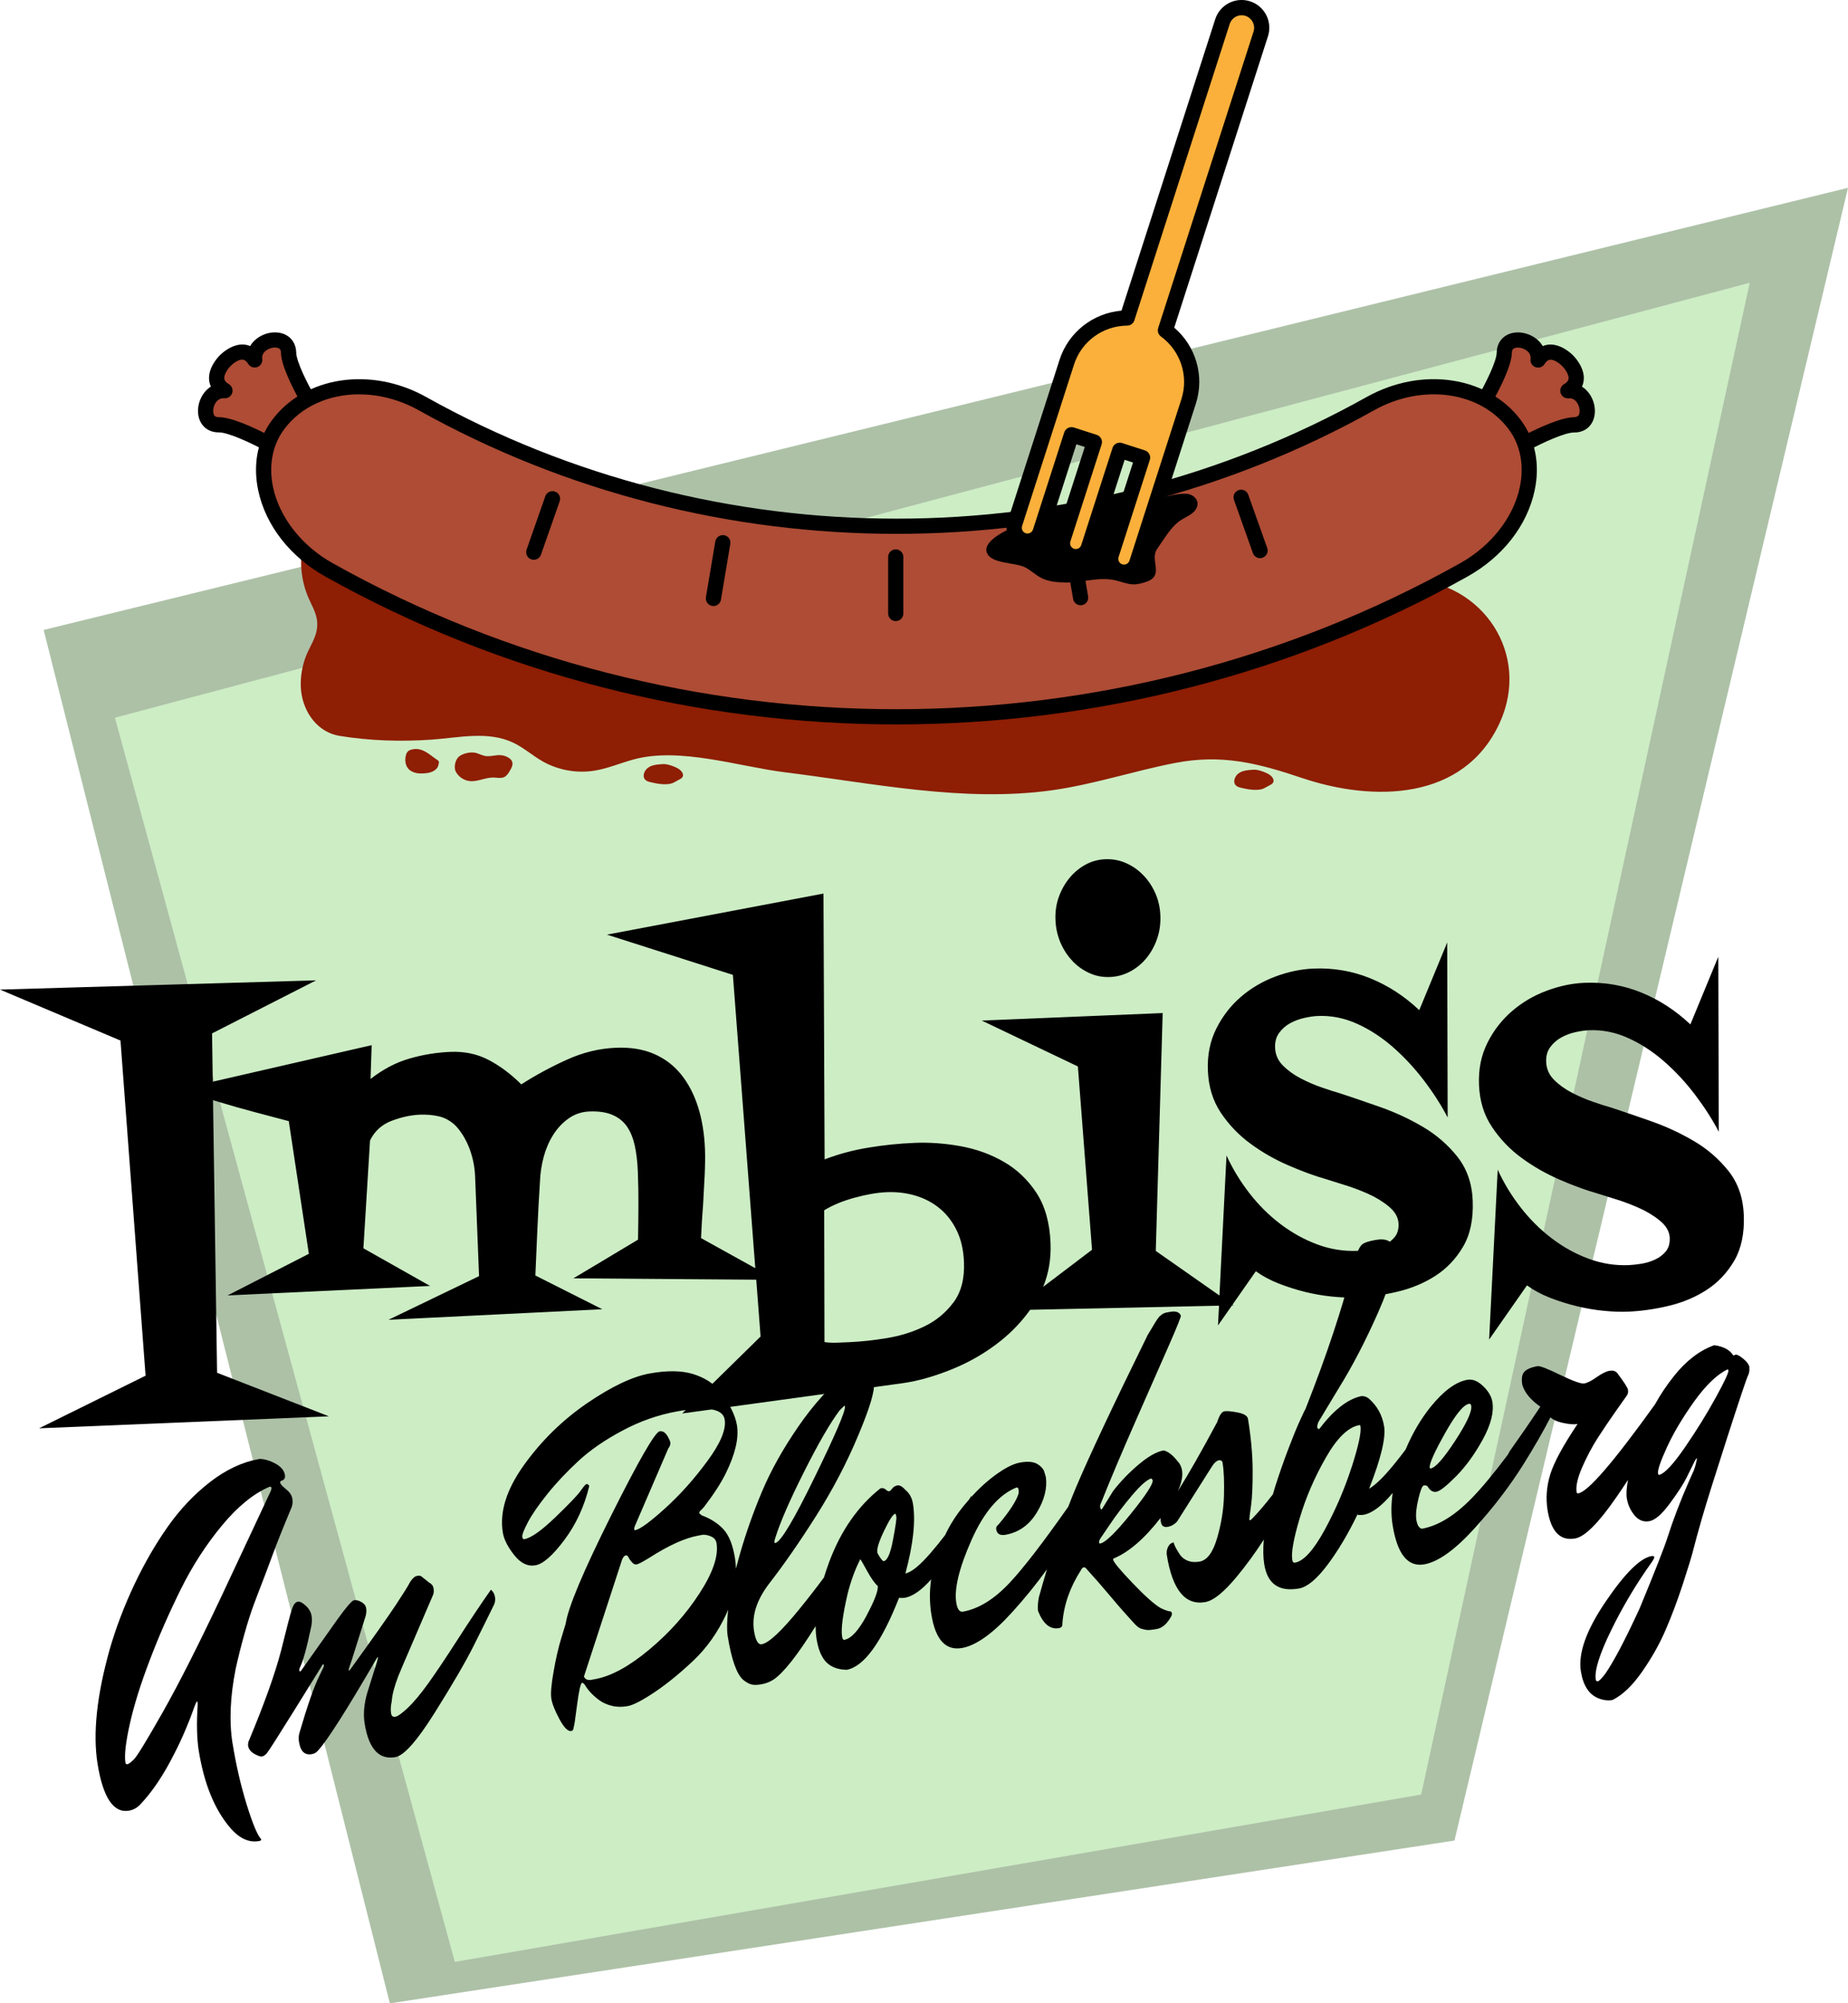 <?xml version="1.0" encoding="UTF-8"?>
<svg id="Ebene_1" data-name="Ebene 1" xmlns="http://www.w3.org/2000/svg" viewBox="0 0 474.26 514">
  <defs>
    <style>
      .cls-1 {
        fill: #fbb03b;
      }

      .cls-2 {
        fill: #8e1e04;
      }

      .cls-3 {
        fill: #cdedc5;
      }

      .cls-4 {
        fill: #adc1a7;
      }

      .cls-5 {
        fill: #ae4c35;
      }
    </style>
  </defs>
  <polygon class="cls-4" points="11.2 161.62 100.05 514 373.27 472.23 474.26 48.19 11.2 161.62"/>
  <polygon class="cls-3" points="29.49 184.14 116.72 503.37 364.72 460.42 449.04 72.55 29.49 184.14"/>
  <g>
    <g>
      <path d="m275.25,246.6c1.28,1.32,2.73,2.35,4.37,3.08,1.62.74,3.37,1.07,5.23.99,1.85-.07,3.59-.55,5.21-1.42,1.61-.87,3-2.02,4.17-3.44,1.16-1.43,2.07-3.07,2.72-4.95.65-1.87.92-3.85.84-5.93-.08-2.08-.51-4-1.3-5.77-.79-1.77-1.82-3.32-3.1-4.63-1.28-1.32-2.75-2.36-4.43-3.09-1.67-.74-3.44-1.06-5.29-.99-1.86.08-3.57.55-5.14,1.42-1.57.87-2.94,2.02-4.1,3.44-1.17,1.42-2.07,3.05-2.72,4.87s-.93,3.78-.84,5.86c.08,2.08.52,4.03,1.3,5.85.79,1.81,1.82,3.38,3.1,4.7Z"/>
      <path d="m374.02,296.78c-2.44-3.07-5.4-5.63-8.85-7.66-3.46-2.04-7.12-3.74-10.97-5.09-3.86-1.36-7.32-2.54-10.41-3.55-1.19-.33-2.71-.82-4.55-1.46-1.85-.63-3.65-1.41-5.42-2.33-1.77-.92-3.29-2.02-4.57-3.29-1.27-1.27-1.95-2.8-2.02-4.6-.06-1.51.3-2.79,1.05-3.81.76-1.03,1.7-1.85,2.82-2.47,1.12-.61,2.33-1.06,3.63-1.35,1.3-.29,2.45-.46,3.46-.5,3.46-.15,6.81.53,10.08,2,3.26,1.47,6.34,3.48,9.23,6.01,2.89,2.54,5.53,5.38,7.94,8.55,2.41,3.17,4.44,6.34,6.08,9.49l-.12-44.91-7.17,17.36c-3.86-3.63-8.08-6.36-12.68-8.21-4.59-1.85-9.42-2.66-14.47-2.45-3.21.13-6.46.81-9.74,2.03-3.29,1.23-6.25,2.96-8.86,5.2-2.61,2.24-4.72,4.96-6.33,8.16-1.6,3.19-2.33,6.78-2.17,10.74.16,4.17,1.27,7.79,3.34,10.88,2.07,3.08,4.6,5.73,7.6,7.92,3,2.2,6.24,4.06,9.72,5.56,3.48,1.51,6.67,2.69,9.58,3.51,1.03.34,2.57.82,4.62,1.45,2.05.62,4.11,1.39,6.17,2.3,2.06.91,3.88,2.02,5.45,3.33,1.57,1.31,2.39,2.77,2.45,4.37.06,1.42-.27,2.57-1,3.45-.73.88-1.64,1.58-2.77,2.1-1.12.52-2.29.87-3.5,1.07-1.22.19-2.29.31-3.22.35-3.54.15-6.98-.4-10.32-1.63-3.34-1.24-6.5-2.98-9.46-5.22-2.96-2.24-5.62-4.88-7.98-7.92-2.35-3.02-4.32-6.26-5.9-9.69l-1.81,35.92-16.34-11.44,1.77-61.03-46.42,1.93,24.66,11.77,3.63,47.03-12.55,9.52c1.42-3.42,2.06-7.16,1.9-11.25-.2-5.2-1.41-9.49-3.61-12.86-2.21-3.36-4.99-6.02-8.36-7.96-3.37-1.95-7.08-3.29-11.11-4.02-4.04-.73-8.01-1.02-11.89-.85-3.88.16-7.77.56-11.67,1.2-3.9.63-7.68,1.64-11.34,3.03l-.29-68.2-55.57,10.54,32.32,10.32,5.75,75.26-13.92-7.72c.13-3.04.31-5.98.54-8.84.15-2.46.28-4.96.4-7.48.11-2.51.14-4.67.07-6.47-.16-3.97-.74-7.57-1.76-10.79-1.01-3.22-2.45-6.01-4.32-8.35-1.86-2.33-4.2-4.11-6.98-5.32-2.8-1.21-6.05-1.74-9.76-1.59-4.3.18-8.53,1.2-12.67,3.09-4.15,1.88-8.03,3.98-11.65,6.31-2.64-2.63-5.43-4.72-8.36-6.26-2.93-1.54-6.21-2.23-9.84-2.08-3.54.15-7.04.71-10.5,1.72-3.47.99-6.8,2.75-9.99,5.24l.29-8.68-40.78,9.37-.18-12.39,26.7-13.61L0,253.9l30.92,13.07,6.44,85.99-27.33,13.5,74.37-3.08-28.69-11.17-1.04-69.93c.5.15,1.01.29,1.5.44,2.99.91,6.11,1.8,9.36,2.66,3.24.87,6.1,1.62,8.58,2.27l5.15,34.04-20.86,10.68,51.97-2.44-17.11-9.66,1.7-27.65c1.17-2.41,3.02-4.1,5.56-5.06,2.54-.96,4.95-1.47,7.22-1.57,1.69-.07,3.32.07,4.9.43,1.57.36,3.02,1.18,4.34,2.45,1.5,1.64,2.67,3.61,3.53,5.89.85,2.28,1.32,4.66,1.42,7.12l1.01,25.54-23.24,11.2,54.87-2.71-17.18-8.66c.18-3.99.36-8.02.53-12.1.18-4.08.4-8.12.66-12.11.08-2.09.4-4.16.95-6.23.56-2.05,1.37-3.94,2.44-5.64,1.07-1.7,2.39-3.1,3.95-4.21,1.56-1.11,3.36-1.71,5.37-1.79,2.36-.09,4.34.2,5.93.9,1.59.69,2.83,1.7,3.73,3.04.9,1.34,1.55,2.97,1.97,4.89.41,1.92.67,4.12.77,6.58.12,2.93.16,5.84.15,8.73-.01,2.9-.05,5.81-.1,8.75l-16.58,9.92,46.92.35,1.11,14.58-20.12,19.74,56.45-7.75c3.95-.54,8.21-1.74,12.78-3.59,4.57-1.85,8.76-4.29,12.57-7.34,2.89-2.32,5.39-4.96,7.5-7.92l48.47-1.05-.26,5.06,3.59-5.13h.39s-.26-.19-.26-.19l5.99-8.58c1.73,1.25,3.7,2.31,5.89,3.16,2.18.85,4.44,1.57,6.73,2.14,2.31.57,4.62.97,6.95,1.2,2.34.24,4.47.31,6.41.23,3.37-.14,6.85-.64,10.45-1.5,3.6-.86,6.84-2.23,9.73-4.1,2.88-1.87,5.23-4.36,7.05-7.47,1.82-3.1,2.63-7.02,2.45-11.75-.18-4.45-1.49-8.2-3.93-11.28Zm-129.32,37.37c-1.97,2.64-4.44,4.69-7.43,6.14-2.98,1.45-6.21,2.46-9.7,3.03-3.48.57-6.7.92-9.65,1.04-1.02.04-2.05.09-3.09.13-1.06.04-2.14,0-3.24-.15l-.07-33.82c2.14-1.31,4.75-2.4,7.85-3.24,3.08-.84,5.81-1.3,8.17-1.4,2.61-.11,5.09.19,7.45.9,2.35.71,4.42,1.81,6.21,3.3,1.8,1.49,3.24,3.37,4.34,5.65,1.11,2.28,1.72,4.96,1.85,8.09.17,4.25-.73,7.7-2.69,10.34Z"/>
      <path d="m447.51,311.71c-.17-4.44-1.49-8.2-3.92-11.27-2.45-3.07-5.4-5.63-8.86-7.67-3.46-2.03-7.11-3.73-10.97-5.09-3.85-1.35-7.32-2.54-10.41-3.55-1.19-.33-2.71-.81-4.55-1.45-1.85-.64-3.65-1.41-5.42-2.34-1.77-.91-3.29-2.01-4.56-3.29-1.27-1.27-1.95-2.8-2.02-4.6-.06-1.51.29-2.78,1.06-3.8.76-1.03,1.69-1.85,2.82-2.47,1.12-.61,2.32-1.07,3.62-1.36,1.3-.28,2.46-.46,3.46-.49,3.46-.15,6.82.52,10.08,2,3.27,1.47,6.35,3.48,9.24,6.01,2.89,2.53,5.53,5.37,7.94,8.55,2.4,3.17,4.43,6.33,6.08,9.48l-.13-44.9-7.16,17.36c-3.87-3.63-8.09-6.36-12.68-8.21-4.6-1.85-9.42-2.67-14.48-2.46-3.21.13-6.46.81-9.74,2.04-3.29,1.22-6.24,2.96-8.85,5.2-2.62,2.25-4.73,4.95-6.33,8.15-1.61,3.2-2.33,6.78-2.17,10.75.16,4.17,1.27,7.79,3.35,10.87,2.06,3.09,4.6,5.74,7.6,7.93,3,2.2,6.24,4.05,9.72,5.56,3.48,1.51,6.67,2.68,9.58,3.51,1.03.34,2.57.81,4.62,1.44,2.05.62,4.11,1.4,6.17,2.31,2.06.91,3.88,2.02,5.46,3.33,1.57,1.31,2.39,2.76,2.45,4.37.05,1.42-.28,2.57-1.01,3.45s-1.64,1.58-2.77,2.1c-1.12.52-2.28.87-3.5,1.07-1.21.19-2.29.31-3.22.35-3.54.15-6.98-.4-10.32-1.64-3.34-1.23-6.49-2.97-9.45-5.22s-5.62-4.89-7.98-7.92c-2.36-3.03-4.32-6.26-5.9-9.7l-2.2,43.58,9.71-13.9c1.74,1.26,3.71,2.32,5.89,3.17,2.19.85,4.44,1.57,6.74,2.13,2.3.57,4.61.97,6.95,1.21,2.33.24,4.46.31,6.4.23,3.38-.14,6.86-.64,10.45-1.5,3.6-.86,6.85-2.23,9.72-4.11,2.88-1.86,5.23-4.36,7.05-7.46,1.81-3.11,2.63-7.02,2.45-11.76Z"/>
    </g>
    <g>
      <path d="m59.68,447.35c-.89-5.59-.63-11.98.8-19.17.65-2.98,1.41-5.99,2.27-9.03.86-3.06,1.68-5.61,2.46-7.67.76-2.06,1.46-3.87,2.08-5.46.62-1.58,1.52-3.96,2.69-7.15,1.18-3.19,2.79-7.22,4.83-12.08.28-.7.35-1.47.21-2.3-.13-.84-.67-1.64-1.61-2.4-.94-.77-1.44-1.32-1.49-1.63-.05-.31.06-.49.34-.55.7-.2.98-.7.86-1.5-.23-1.43-1.46-2.59-3.7-3.5-1.32-.49-2.35-.67-3.05-.55-4.22.77-8.37,2.72-12.44,5.86-4.06,3.15-7.68,6.95-10.85,11.45-3.17,4.49-6.05,9.48-8.64,14.95-2.58,5.49-4.68,10.99-6.27,16.49-3.34,11.87-4.38,21.69-3.13,29.45,1.41,8.72,4.12,12.72,8.12,11.99,1.04-.19,1.95-.69,2.73-1.47,3.14-3.26,6.1-7.67,8.88-13.22,1.03-1.98,2-4.08,2.93-6.29.91-2.19,1.5-3.69,1.76-4.47.27-.79.5-1.41.69-1.84.18-.44.31-.67.39-.69.08-.01.14.06.16.22.03.16.03.39.03.72-.31,4.71-.21,8.61.28,11.69,1.4,8.65,4.16,15.33,8.32,20.05,2.27,2.52,4.66,3.56,7.19,3.1.39-.07.55-.22.51-.46-.94-.98-2.17-3.91-3.7-8.82-1.52-4.91-2.74-10.16-3.64-15.74Zm-17.93-8.02c-4.16,7.32-6.62,11.36-7.41,12.1-.78.76-1.33,1.16-1.62,1.21-.3.06-.48-.08-.53-.38-.31-1.9.07-5.24,1.14-10.01,1.06-4.75,2.77-10.2,5.11-16.33,2.33-6.13,5-12.19,7.98-18.21,2.98-6,6.51-11.46,10.57-16.35,4.07-4.9,8.14-8.19,12.2-9.91.27-.05.43.05.47.29.04.23-.09.67-.39,1.28l-12.09,25.81c-6.14,13.02-11.29,23.2-15.44,30.51Z"/>
      <path d="m125.97,407.89c-2.43,3.46-5.24,7.65-8.42,12.6-3.18,4.95-5.75,8.77-7.71,11.5-1.96,2.72-3.69,4.78-5.18,6.19-1.5,1.42-2.57,2.17-3.19,2.28-.63.12-1-.18-1.11-.89-.14-.88-.09-1.9.18-3.09.08-1.57.64-3.71,1.67-6.43.64-1.57,1.7-4.06,3.16-7.41,1.45-3.37,3.4-7.88,5.81-13.54.16-.43.18-.98.08-1.61-.11-.63-.46-1.1-1.07-1.4l-2.13-1.7c-.2-.12-.55-.14-1.07-.05-.53.09-1.11.6-1.74,1.54-.38.8-1.58,2.73-3.59,5.78-2.03,3.07-5.92,8.59-11.69,16.56l-.35.43c-.06,0-.1-.06-.13-.21-.02-.16.22-.94.73-2.34l3.64-11.55c.17-.68.21-1.34.1-1.97-.11-.63-.51-1.16-1.22-1.56-.72-.4-1.35-.55-1.9-.45-.55.09-2,1.78-4.35,5.06l-9.24,13.05-.22.17c-.11.02-.19-.07-.22-.27-.04-.2.01-.44.14-.7.81-1.63,1.76-5.01,2.84-10.19.28-1.1.33-2.14.18-3.08-.15-.96-.64-1.83-1.48-2.62s-1.52-1.14-2.07-1.04c-.55.1-1,.59-1.33,1.46-.34.88-.75,2.32-1.25,4.33-.5,2-1.07,4.29-1.73,6.86-1.57,5.99-4.36,13.76-8.35,23.28-.1.44-.13.77-.1,1,.14.88.68,1.57,1.6,2.1.94.52,1.59.75,1.98.68.39-.07.78-.33,1.19-.77.41-.44,2.69-4.01,6.87-10.72l7.19-11.58c.17-.35.31-.56.42-.58.1-.02.18.06.2.21.03.16,0,.33-.08.51l-1.08,2.27c-1.33,2.62-3.04,7.54-5.15,14.76-.17.68-.19,1.43-.06,2.22.38,2.38,1.47,3.4,3.29,3.08.66-.12,1.17-.42,1.55-.89,2.31-2.45,7.31-10.3,15-23.52.27-.45.41-.62.43-.5.02.11-.08.56-.3,1.33l-2.4,7.65c-.88,2.93-1.13,5.63-.73,8.09,1.05,6.5,3.69,9.37,7.91,8.6,2.2-.4,5.55-4.18,10.06-11.37s7.82-12.85,9.92-17.02c2.09-4.18,3.82-7.65,5.17-10.42.39-.72.53-1.47.39-2.27-.13-.8-.48-1.42-1.07-1.89Z"/>
      <path d="m449,350.91c-.12-.75-.66-1.52-1.6-2.28-.94-.77-1.58-1.12-1.91-1.06-.33.06-.54.14-.64.23-.92-1.47-2.55-2.35-4.92-2.66-3.74,1.34-7.17,3.95-10.29,7.86-1.9,2.38-3.54,4.82-4.91,7.32-10.59,14.75-17.14,22.36-19.65,22.82-.27.05-.43-.05-.47-.28-.24-1.5.23-3.64,1.42-6.38,1.2-2.74,2.54-5.28,4.03-7.59s3.03-4.58,4.61-6.83c1.58-2.24,2.52-3.57,2.82-3.99.3-.43.4-.91.31-1.48-.09-.55-1.02-2.01-2.81-4.37-.48-.5-1.14-.66-1.99-.51-.85.16-1.93.71-3.25,1.63-1.32.94-2.37,1.47-3.17,1.61-.8.14-2.85-.59-6.16-2.19-3.3-1.61-5.26-2.36-5.86-2.25-1.59.29-2.7.76-3.33,1.41-.63.64-.82,1.76-.56,3.34.04.24.19.62.44,1.15.76,1.58,2.16,3.07,4.19,4.5-2.72,4.09-5.35,7.9-7.88,11.46-.19.32-.35.62-.48.89-3.63,4.83-6.74,8.58-9.34,11.23-4.31,4.41-8.55,6.99-12.72,7.75-.72-.21-1.17-.95-1.39-2.27-.2-1.3-.04-3.09.5-5.35.54-2.26,1-3.42,1.39-3.49.39-.07.7,0,.96.19.63,1.1,1.4,1.58,2.3,1.42.92-.17,2.61-1.51,5.11-4.04,2.49-2.53,4.76-5.68,6.81-9.43,2.05-3.76,2.86-6.95,2.44-9.56-.23-1.43-1.03-2.8-2.4-4.09-1.36-1.31-2.71-1.84-4.03-1.61-2.96.54-6.09,2.83-9.39,6.9-2.55,3.16-4.7,6.83-6.46,11.01-.92,1.23-1.9,2.49-2.96,3.79-2.61,3.21-4.74,5.28-6.4,6.25,3.04-7.74,4.32-13.06,3.85-16-.47-2.92-1.82-5.34-4.04-7.23-.64-.44-1.29-.62-1.95-.5-3.43.78-6.98,3.58-10.66,8.4-.27.06-.44-.08-.49-.4-.06-.31.04-.78.28-1.39l5.21-8.65c3.54-5.7,6.93-12.23,10.17-19.58,3.25-7.37,4.61-12.66,4.08-15.92-.36-2.21-1.96-3.07-4.82-2.55-1.59.28-2.68.63-3.26,1.02-.59.39-1.21,1.5-1.87,3.33-.66,1.85-1.28,4.01-1.83,6.52-.55,2.51-1.83,6.77-3.81,12.8-1.99,6.03-4.41,12.65-7.25,19.85-.02-.08-.45.81-1.3,2.68-.86,1.87-1.87,4.34-3.04,7.41-1.17,3.06-2.3,6.3-3.39,9.72-.2.64-.39,1.28-.57,1.93-1.9,2.45-3.65,4.52-5.24,6.16-.29.31-.49.46-.6.48-.1.02-.17-.05-.2-.21-.02-.16.11-1.31.42-3.44.3-2.14.44-5.21.42-9.2-.02-3.99-.42-8.37-1.19-13.13-.13-.79-1.01-1.34-2.64-1.66-1.64-.32-2.78-.41-3.44-.3-.66.12-1.27,1.05-1.84,2.78-3.9,7.3-7.27,13.21-10.11,17.74.97-2.1,1.34-3.89,1.1-5.35-.15-.95-.53-1.74-1.13-2.35-1.23-1.57-2.41-2.51-3.59-2.79-1.81.33-3.94,1.53-6.4,3.61-2.46,2.07-4.65,4.34-6.57,6.82l-2.55,4.14c-.17.35-.32.53-.46.56-.13.02-.23-.15-.3-.55-.06-.4,0-.73.18-1.02,2.49-6.24,5.52-13.41,9.1-21.53,3.57-8.11,6.38-14.49,8.43-19.15,2.04-4.65,3.03-7.14,2.99-7.45-.37-.92-1.27-1.24-2.7-.99l-.9.16c-.66.12-1.18.39-1.57.77-.21.13-.47.4-.76.82-.3.42-.58.85-.85,1.31-.26.46-.84,1.41-1.73,2.88-8.89,18.09-14.99,31.06-18.32,38.93-.7,1.64-1.38,3.36-2.07,5.14-6.42,9.15-11.42,15.65-15,19.47-3.95,4.23-7.95,6.71-12.01,7.45-.87.16-1.45-.6-1.72-2.27-.58-3.57.73-8.95,3.91-16.13,3.19-7.17,7.05-11.66,11.55-13.46.27-.05.45.13.51.52.06.4.06.76,0,1.1-.6,1.89-2.32,4.54-5.16,7.91-.46.33-.65.73-.57,1.2.19,1.2,1,1.65,2.43,1.4,3.4-.62,6.07-2.52,8.01-5.73,1.94-3.2,2.7-6.24,2.3-9.1l-.35-1.16c-.18-.78-.78-1.5-1.78-2.13-1.01-.63-2.51-.77-4.51-.4-2.01.36-4.5,1.73-7.51,4.11-1.71,1.36-3.35,2.92-4.91,4.63-.04-.04-.07-.08-.11-.11l-.51.82c-.95,1.09-1.89,2.22-2.78,3.44-1.29,1.76-2.43,3.68-3.42,5.76-1.12,1.47-2.32,2.95-3.61,4.45-2.83,3.28-5.01,5.07-6.55,5.34,2.01-7.46,2.66-13.42,1.94-17.86-.24-1.5-.88-2.68-1.93-3.56-.82-.91-1.53-1.29-2.13-1.15-.59.15-1.04.44-1.33.86-.3.42-.56.64-.79.63-.23,0-.5-.15-.84-.46-.33-.31-.77-.41-1.31-.3-5.76,4.54-10.14,10.83-13.14,18.82-.53,1.4-.97,2.75-1.38,4.07-2,2.7-4.12,5.43-6.35,8.17-4.59,5.63-7.79,8.62-9.6,8.95-.94.17-1.6-.97-1.99-3.43-.61-3.81.63-7.79,3.74-11.94,3.83-4.92,7.91-10.79,12.2-17.56s7.93-13.73,10.9-20.88c2.89-6.89,4.19-11.24,3.9-13.07l-.6-1.11c-.36-.83-.89-1.62-1.57-2.35-.68-.75-1.35-1.05-2.01-.92-.66.11-1.37.45-2.13.99-4.83,3.98-9.21,8.8-13.11,14.49-3.91,5.68-7,11.21-9.27,16.6-2.26,5.38-4.14,10.7-5.64,15.94-.38,1.34-.73,2.62-1.04,3.85-.04-.88-.11-1.76-.25-2.64-.55-3.41-1.52-5.88-2.93-7.42-1.41-1.54-3.28-2.75-5.63-3.63l-.59-.51c-.05-.32.11-.59.46-.83l.79-.87c2.47-3.23,4.32-6.09,5.55-8.6,2.42-4.92,3.37-9.01,2.85-12.27-.44-2.68-1.96-5.68-4.58-8.95-1.56-1.92-3.8-3.32-6.74-4.23-2.93-.89-6.62-.93-11.07-.13-4.44.8-9.82,3.36-16.13,7.67-6.3,4.33-11.68,9.6-16.15,15.84-4.47,6.23-6.28,12-5.42,17.31.28,1.74,1.26,3.68,2.92,5.77,1.67,2.12,3.49,2.98,5.46,2.63s4.45-2.53,7.45-6.55c2.99-4,5.11-8.61,6.36-13.81-.23-.37-.47-.53-.71-.48-.25.05-.73.61-1.47,1.67-.73,1.08-2.89,3.34-6.48,6.8-3.59,3.46-6.27,5.36-8.02,5.67-.27.06-.44-.16-.52-.64-.08-.47.4-1.7,1.43-3.68,1.04-1.98,2.71-4.4,5.01-7.27,2.3-2.87,4.97-5.69,7.98-8.48,3.02-2.79,6.78-5.39,11.28-7.78,4.49-2.41,9.18-4.06,14.07-4.94,7.67-1.38,11.74-.68,12.18,2.09.41,2.54-1.08,6.12-4.49,10.72-3.4,4.62-7.03,8.66-10.87,12.13-3.84,3.47-6.37,5.3-7.58,5.53-.16.03-.25-.02-.27-.14-.02-.11,0-.34.06-.68l8.69-20.17c.42-.49.59-1.04.49-1.68-.39-1-.8-1.71-1.24-2.16-.44-.45-.94-.63-1.48-.53-1.2.22-5.37,7.46-12.5,21.71-7.12,14.26-11.01,23.5-11.62,27.68l-1.11,3.63c-.74,2.41-1.41,5.29-1.99,8.63-.59,3.32-.79,5.64-.58,6.94.21,1.32.91,3.07,2.08,5.26,1.18,2.19,2.2,3.21,3.08,3.05.38-.07.59-.52.63-1.34l.02.12c.06,0,.32-1.85.8-5.52.48-3.68.91-5.56,1.3-5.62.16-.04.39.14.67.48.87,1.48,2.15,2.84,3.88,4.08.83.58,1.86,1.03,3.09,1.34,1.23.31,2.58.33,4.03.07s3.76-1.46,6.92-3.57c3.16-2.13,6.47-4.82,9.95-8.1,3.48-3.29,6.31-7.31,8.51-12.08.15-.34.28-.67.42-1-.32,3.02-.36,5.29-.12,6.77.97,6.02,2.3,9.79,4.01,11.27.85.66,1.58,1.06,2.22,1.18.65.14,1.49.1,2.53-.09,1.04-.19,2.02-.57,2.95-1.15,2.61-1.73,6.23-6.32,10.85-13.75.02,1.15.09,2.26.25,3.3.3,1.83.75,3.3,1.39,4.4,1.15,2.24,3.26,3.42,6.32,3.51,4.45-.81,8.93-6.96,13.45-18.46.68.05,1.19.03,1.52-.03,2.01-.37,4.25-1.94,6.72-4.71-.43,3.04-.41,6.04.06,8.99,1.05,6.51,3.69,9.36,7.91,8.6,3.56-.64,7.82-3.67,12.75-9.09,3.31-3.64,6.31-7.34,9.01-11.1-.7,2.33-1.4,4.73-2.09,7.22-.27,1.52-.33,2.66-.21,3.46,1.33,3.35,3.12,4.82,5.37,4.42l.08-.02c.6-.11.87-.53.81-1.25.37-4.72,1.95-9.24,4.75-13.59.21-.44.45-.69.72-.74.27-.06.56.15.86.57,1.92,2.1,3.78,4.23,5.6,6.4,1.81,2.16,3.12,3.68,3.91,4.55.79.88,1.58,1.76,2.37,2.63.78.88,1.42,1.39,1.9,1.56.48.16.97.27,1.45.35.49.08,1.4,0,2.71-.25,1.32-.24,2.49-1.23,3.5-2.96.27-.45.38-.8.34-1.04-.04-.22-.19-.41-.42-.53-.33.06-1.13-.2-2.42-.8-1.62-.92-4.04-3.07-7.26-6.44s-4.89-5.38-4.99-6.01c-.01-.08,0-.17.05-.26,3.91-1.61,7.94-5.06,12.08-10.39,0-.01.02-.02.03-.04,0,.26.02.59.09.99.17,1.04.75,1.46,1.73,1.29.99-.18,1.81-.66,2.48-1.44l8.83-13.95c.63-1.01,1.23-1.57,1.81-1.68s.91.13.99.68c.34,2.06.45,4.88.35,8.45-.1,3.56-.69,7.17-1.76,10.83-1.08,3.67-2.56,5.67-4.46,6.01-1.89.35-3.44-.07-4.65-1.24-.42-.48-.84-1.12-1.28-1.9-.44-.79-.69-1.37-.76-1.77-.66.12-1.15.52-1.45,1.18-.32.68-.42,1.37-.3,2.08,1.44,8.96,4.74,12.97,9.9,12.04,2.08-.38,4.75-2.53,8.01-6.47,2.5-3.01,4.82-6.2,6.98-9.56-.21,2.39-.18,4.5.11,6.33.82,5.07,3.81,7.14,8.97,6.21,2.08-.38,4.49-2.39,7.24-6.03,2.74-3.64,5.36-8.04,7.85-13.23l-.1.39c.69.04,1.19.03,1.52-.03,2.22-.4,4.71-2.28,7.48-5.61-.42,2.93-.43,5.7-.01,8.29,1.2,7.45,3.91,10.79,8.14,10.03,3.56-.65,7.81-3.67,12.75-9.1,4.94-5.42,9.19-10.98,12.76-16.69,2.71-4.34,5-8.31,6.86-11.93.65.62,1.64,1.09,3,1.39,1.7.39,3.01.49,3.94.33-3.73,5.58-6.07,9.88-7.01,12.96-.94,3.07-1.16,6.12-.68,9.12.9,5.55,3.26,7.98,7.1,7.28,2.47-.44,5.98-3.95,10.53-10.54,1.04-1.49,2.03-2.99,3.01-4.48-.37,2.02-.48,3.61-.3,4.73.26,1.62.92,3.07,1.97,4.35,1.06,1.28,2.33,1.78,3.81,1.51,1.48-.27,3.24-1.79,5.27-4.56,2.04-2.77,3.45-4.94,4.24-6.52.79-1.57,1.4-2.8,1.82-3.69s.71-1.36.88-1.39c.06,0-.06.55-.33,1.65-.1.43-.2.73-.27.91-.09.18-.14.35-.17.52l-1.25,2.79c-2.22,5.06-4.07,9.88-5.53,14.47-.83,2.59-3.2,8.65-7.14,18.17-3.68,8.01-6.62,13.59-8.81,16.77-.94,1.23-1.56,1.87-1.89,1.94-.33.06-.52-.08-.57-.4-.37-2.3.94-6.51,3.93-12.63,2.99-6.14,6.47-11.96,10.43-17.5.46-.65.67-1.1.64-1.32-.04-.24-.27-.32-.72-.25-2.91.53-6.83,4.44-11.79,11.75-4.94,7.29-7.05,13.24-6.31,17.83.59,3.65,2.09,5.94,4.5,6.9,1.26.51,2.48.65,3.62.44,2.56-1.27,5.07-3.66,7.53-7.17,2.45-3.51,4.46-7.04,6.02-10.64,1.56-3.58,3.06-7.55,4.48-11.88,1.41-4.34,2.33-7.33,2.74-9,.4-1.66,1.15-4.34,2.21-8.05,1.07-3.7,3.2-10.51,6.4-20.43,3.2-9.91,4.98-15.23,5.34-15.95.36-.71.49-1.45.37-2.2Zm-250.07,43.79c1.22-3.98,3.68-9.64,7.38-17,3.7-7.36,6.75-12.64,9.17-15.85l1.24-1.21.12.21c.18,1.12-2.41,7.18-7.78,18.18-5.36,11.01-8.73,16.62-10.1,16.87-.11.02-.19-.06-.22-.26-.03-.2.04-.52.19-.95Zm-19.4,14.08c-3.43,5.31-7.74,10.14-12.9,14.45-5.18,4.33-9.82,6.85-13.94,7.59l-.98.18c-.83.15-1.43-.09-1.82-.76l-.02-.12,9.8-30.04c.29-.63.6-.97.93-1.02.27-.05.51.13.72.55.2.41.5.83.88,1.24.37.43.78.61,1.22.52.44-.08,1.51-.64,3.2-1.68,4.96-3.18,9.17-5.09,12.63-5.71l1.07-.2c.72-.05,1.47.11,2.24.47.76.35,1.2.91,1.33,1.71.52,3.25-.93,7.53-4.37,12.84Zm42.84,5.78c-2.04,3.8-3.95,5.86-5.7,6.18-.27.05-.46-.25-.56-.88-.31-1.9.17-5.58,1.44-11.03.83-3.26,1.9-6.19,3.23-8.78.06,0,.63.96,1.7,2.92,1.08,1.97,2.01,3.29,2.8,3.96.09,1.3-.89,3.83-2.92,7.62Zm6.8-19.47c-.65,3.48-1.44,5.29-2.38,5.46-.17.03-.47-.29-.92-.94-.44-.64-.68-1.1-.72-1.33-.15-.96.44-2.82,1.77-5.59,1.33-2.77,2.27-4.2,2.82-4.31.1-.02.2.23.29.75.09.51-.2,2.51-.86,5.96Zm61.02-6.67c-3.9,4.83-6.52,7.35-7.84,7.59-.16.03-.26-.05-.29-.25-.04-.2.04-.48.2-.83l2.46-3.63c1.68-2.51,3.63-5.07,5.83-7.67,2.21-2.61,3.86-4.04,4.94-4.31l.33.43c.15.95-1.72,3.84-5.63,8.67Zm56.69-12.02c-1.75,5.45-4.04,10.8-6.88,16.05-2.86,5.24-5.4,8.08-7.66,8.48-.38.07-.62-.18-.7-.73-.3-1.82.33-5.36,1.89-10.61,1.55-5.27,3.78-10.44,6.68-15.53,2.9-5.1,5.78-7.9,8.63-8.42.17-.03.27.07.31.31.24,1.5-.51,4.98-2.25,10.45Zm23.89-8.55c2.71-4.85,4.78-7.41,6.21-7.68.33-.06.52.12.59.52.23,1.42-1.14,4.4-4.1,8.94-2.96,4.53-5.06,6.91-6.26,7.12-.16.04-.26-.03-.29-.19-.15-.95,1.13-3.85,3.85-8.7Zm69.51-9.21c-2.29,4.18-4.91,8.4-7.86,12.69-2.95,4.29-5.13,6.64-6.53,7.06-.22.04-.35-.06-.39-.3-.14-.87.62-3.13,2.3-6.78,1.66-3.64,3.98-7.52,6.92-11.66,2.95-4.12,5.78-6.88,8.49-8.25.22-.05.34.02.37.18.09.55-1.01,2.91-3.3,7.07Z"/>
    </g>
  </g>
  <g>
    <path class="cls-2" d="m361.77,148.57c-9.54-.43-17.45,3.45-25.87,7.36-11.35,5.27-23.58,3.95-35.86,3.95-25.11,0-50.22-.12-75.33-.34-25.6-.23-52.28,1.11-77.42-4.51-10.47-2.34-20.69-6.5-31.38-6.61-2.44-1.32-4.61-2.92-6.15-5.01-2.78-3.79-6.23-4.66-10.38-5.98-4.83-1.53-9.35-3.46-14.55-2.71-2.12.31-4.26,1.1-5.65,2.73-1.39,1.64-1.82,3.88-1.89,6.02-.11,3.13.43,6.27,1.57,9.19.95,2.42,2.5,4.62,2.56,7.3.08,3.56-2.11,5.94-3.17,9.12-.88,2.62-1.29,5.61-.96,8.35.66,5.42,4.24,10.47,9.87,11.38,7.88,1.27,15.73,1.5,23.69.95,6.87-.48,14.38-2.3,20.9.81,2.67,1.27,4.91,3.29,7.47,4.75,3.95,2.25,8.66,3.12,13.15,2.44,3.52-.54,6.83-1.99,10.27-2.92,11.85-3.21,26.93,1.83,38.81,3.31,22.44,2.78,45.78,7.75,68.38,4.63,10.74-1.49,20.97-4.93,31.58-7,12.05-2.36,21.3-.02,32.73,3.83,18.29,6.16,41.56,5.93,50.75-14.19,7.98-17.47-4.2-35.97-23.13-36.82Z"/>
    <g>
      <path class="cls-5" d="m79.11,102.7s-4.99-8.53-5.05-12.19c-.08-5.5-9.38-3.52-8.7,1.85-2.65-4.14-6.56-.87-7.64.24h0c-1.08,1.12-4.22,5.12,0,7.64-5.39-.52-7.08,8.84-1.58,8.75,3.66-.06,12.34,4.66,12.34,4.66l10.61-10.96"/>
      <path d="m68.5,115.61c-.32,0-.64-.08-.93-.24-3.17-1.72-9.02-4.43-11.33-4.43-.06,0-.1,0-.15,0-2.01,0-3.66-.93-4.56-2.56-1.13-2.06-.9-4.95.57-7.19.56-.85,1.25-1.52,2.02-2.01-.25-.54-.38-1.05-.43-1.49-.4-3.03,1.92-5.7,2.64-6.44.71-.74,3.32-3.09,6.34-2.85.45.05.97.15,1.52.39.47-.8,1.12-1.51,1.95-2.09,2.19-1.54,5.07-1.86,7.17-.8,1.69.86,2.67,2.53,2.71,4.58.03,2.29,2.95,8.11,4.78,11.23.44.76.33,1.72-.28,2.34l-10.61,10.96c-.38.39-.89.59-1.4.59Zm-12.28-8.57c3.27,0,9.2,2.83,11.9,4.2l8.57-8.86c-1.48-2.68-4.53-8.59-4.58-11.86-.02-.87-.41-1.07-.58-1.16-.68-.35-2.05-.26-3.15.51-.83.59-1.2,1.34-1.08,2.23.11.91-.41,1.77-1.27,2.08-.87.3-1.83-.02-2.31-.78-.68-1.06-1.24-1.11-1.43-1.13-.96-.1-2.31.8-3.16,1.68-.84.88-1.7,2.27-1.57,3.22.03.19.1.75,1.17,1.39.79.47,1.14,1.42.85,2.29-.28.86-1.09,1.4-2.04,1.33-.87-.06-1.62.3-2.19,1.15-.73,1.11-.78,2.48-.41,3.16.14.27.4.54,1.13.54.05,0,.09,0,.14,0Z"/>
    </g>
    <g>
      <path class="cls-5" d="m402.38,92.61c1.08,1.11,4.22,5.12,0,7.64,5.39-.52,7.08,8.84,1.58,8.75-3.66-.06-12.34,4.66-12.34,4.66l-10.61-10.96s4.99-8.53,5.05-12.19c.08-5.5,9.38-3.52,8.7,1.85,2.65-4.14,6.56-.87,7.64.24"/>
      <path d="m391.61,115.61c-.51,0-1.03-.21-1.4-.59l-10.61-10.96c-.61-.63-.72-1.59-.28-2.34,1.83-3.13,4.75-8.95,4.78-11.23.03-2.05,1.02-3.72,2.7-4.58,2.1-1.06,4.97-.75,7.17.8.83.58,1.49,1.29,1.95,2.09.54-.23,1.06-.34,1.5-.39,3.05-.24,5.64,2.1,6.36,2.85h0c.72.75,3.04,3.42,2.64,6.45-.06.44-.18.95-.43,1.49.78.49,1.47,1.17,2.03,2.02,1.47,2.24,1.7,5.13.57,7.19-.9,1.63-2.55,2.56-4.56,2.56-.05,0-.1,0-.15,0-2.32,0-8.17,2.71-11.34,4.43-.29.16-.61.24-.93.24Zm-8.19-13.22l8.57,8.86c2.72-1.39,8.71-4.2,11.99-4.2.84-.08,1.09-.37,1.18-.54.37-.68.32-2.05-.41-3.16-.56-.85-1.31-1.23-2.19-1.15-.95.06-1.76-.47-2.04-1.33-.29-.87.07-1.82.85-2.29,1.08-.64,1.15-1.2,1.17-1.39.13-.96-.73-2.34-1.58-3.22h0c-.85-.88-2.2-1.76-3.16-1.68-.19.02-.75.08-1.43,1.13-.49.76-1.44,1.09-2.31.78-.86-.31-1.38-1.17-1.27-2.08.11-.89-.25-1.64-1.08-2.23-1.09-.77-2.45-.86-3.15-.51-.27.14-.56.39-.57,1.16-.05,3.26-3.11,9.18-4.59,11.85Z"/>
    </g>
    <g>
      <path class="cls-5" d="m375.66,146.22c-90.37,50.56-200.83,50.56-291.2,0-15.71-8.77-21.17-26.39-13.12-37.22h0c8.06-10.88,24.29-12.56,37-5.5,75.55,42.27,167.9,42.27,243.44,0,12.71-7.06,28.94-5.38,37,5.5h0c8.05,10.82,2.59,28.45-13.12,37.22Z"/>
      <path d="m230.06,185.86c-50.68,0-101.35-12.64-146.55-37.93-9.02-5.04-15.31-13.07-17.23-22.04-1.43-6.68-.19-13.09,3.49-18.04,8.37-11.3,25.36-13.89,39.51-6.04,74.5,41.68,167.05,41.68,241.54,0,14.15-7.86,31.14-5.26,39.52,6.04,3.69,4.96,4.93,11.36,3.49,18.04-1.92,8.97-8.2,17-17.23,22.04h0c-45.2,25.29-95.87,37.93-146.55,37.93ZM92.16,101.17c-7.73,0-14.89,3.1-19.26,9-3,4.04-4,9.34-2.81,14.9,1.66,7.75,7.39,15.03,15.32,19.45,89.22,49.93,200.08,49.92,289.29,0h0c7.93-4.43,13.66-11.7,15.32-19.45,1.19-5.57.2-10.86-2.81-14.9-7.22-9.73-22.05-11.87-34.49-4.95-75.66,42.33-169.67,42.33-245.34,0-4.91-2.72-10.19-4.04-15.22-4.04Z"/>
    </g>
    <path d="m229.88,159.35c-1.08,0-1.95-.87-1.95-1.95v-14.5c0-1.08.87-1.95,1.95-1.95s1.95.87,1.95,1.95v14.5c0,1.08-.87,1.95-1.95,1.95Z"/>
    <path d="m277.32,155.29c-.93,0-1.76-.67-1.92-1.62l-2.46-14.29c-.18-1.06.53-2.07,1.59-2.26,1.02-.19,2.07.53,2.26,1.59l2.46,14.29c.18,1.06-.53,2.07-1.59,2.26-.11.02-.22.03-.34.03Z"/>
    <path d="m323.38,143.21c-.8,0-1.56-.5-1.84-1.3l-4.86-13.66c-.36-1.02.17-2.13,1.18-2.49,1.01-.39,2.13.17,2.49,1.18l4.86,13.66c.36,1.02-.17,2.13-1.18,2.49-.22.08-.44.11-.66.11Z"/>
    <path d="m183.1,155.49c-.11,0-.22,0-.33-.03-1.06-.18-1.78-1.19-1.6-2.25l2.4-14.3c.18-1.06,1.22-1.75,2.25-1.6,1.06.18,1.78,1.19,1.6,2.25l-2.4,14.3c-.16.95-.99,1.63-1.92,1.63Z"/>
    <path d="m136.98,143.62c-.21,0-.43-.03-.64-.11-1.02-.35-1.56-1.47-1.2-2.49l4.8-13.69c.36-1.02,1.46-1.56,2.49-1.2,1.02.35,1.56,1.47,1.2,2.49l-4.8,13.69c-.28.8-1.04,1.31-1.84,1.31Z"/>
    <path d="m261.47,134.63c2.99-1.21,6.04-2.29,9.2-3.08,4.42-1.11,8.99-1.66,13.53-2.21,4.07-.49,8.14-.99,12.22-1.47,2.24-.26,6.38-1.53,8.53-1.12,1.33.25,2.48,1.38,2.38,2.6-.21,2.52-3.2,3.17-4.93,4.56-2.11,1.69-3.46,4.08-5,6.27-.4.56-.8,1.15-.95,1.8-.61,2.64,1.8,5.82-2.07,7.22-1.14.41-2.34.76-3.56.73-1.47-.04-2.85-.61-4.27-.97-4.36-1.12-8.55.53-12.96.49-2.14-.02-4.37-.18-6.25-1.11-1.47-.73-2.63-1.88-4.06-2.68-2.57-1.45-8.99-.87-10.04-3.93-1.08-3.16,5.89-6.14,8.24-7.09Z"/>
    <g>
      <path class="cls-1" d="m262.64,138.67c1.8.58,3.73-.41,4.3-2.21l8.02-24.93,5.87,1.89-8.02,24.93c-.58,1.8.41,3.72,2.21,4.3,1.8.58,3.73-.41,4.3-2.21l8.02-24.93,5.87,1.89-8.02,24.93c-.58,1.8.41,3.72,2.21,4.3s3.73-.41,4.3-2.21l8.02-24.93.6-1.88,4.72-14.65c2.22-6.91-.42-14.15-5.97-18.22l24.47-76.05c.87-2.71-.62-5.62-3.33-6.49-2.71-.87-5.62.62-6.49,3.33l-24.47,76.05c-6.88.07-13.25,4.41-15.48,11.32l-4.72,14.65-.6,1.88-8.02,24.93c-.58,1.8.41,3.72,2.21,4.3Z"/>
      <path d="m288.46,148.76c-.55,0-1.11-.09-1.65-.26-2.82-.91-4.37-3.94-3.47-6.76l7.43-23.07-2.15-.69-7.43,23.07c-.43,1.36-1.38,2.48-2.66,3.13-1.28.65-2.74.77-4.1.33-2.82-.91-4.37-3.94-3.47-6.76l7.43-23.07-2.15-.69-7.43,23.07c-.91,2.82-3.93,4.38-6.76,3.47h0c-2.82-.91-4.37-3.94-3.47-6.76l13.34-41.46c2.27-7.05,8.55-11.97,15.89-12.61l24.06-74.77c1.2-3.74,5.21-5.8,8.95-4.59,3.73,1.2,5.79,5.22,4.59,8.95l-24.06,74.77c5.59,4.79,7.82,12.45,5.55,19.5l-13.34,41.46c-.44,1.36-1.38,2.48-2.66,3.13-.77.39-1.6.59-2.45.59Zm-1.11-35.19c.2,0,.4.03.6.1l5.87,1.89c.49.16.9.5,1.14.96s.28,1,.12,1.49l-8.02,24.93c-.24.77.18,1.6.95,1.85.37.11.76.09,1.12-.09.35-.18.61-.48.73-.86l13.34-41.46c1.89-5.9-.22-12.35-5.27-16.05-.68-.5-.96-1.37-.7-2.17l24.47-76.05c.54-1.68-.39-3.49-2.07-4.04-1.68-.54-3.49.39-4.04,2.07l-24.47,76.05c-.26.8-.99,1.35-1.84,1.35-6.26.06-11.74,4.07-13.64,9.97l-13.34,41.46c-.25.77.18,1.6.95,1.85h0c.77.24,1.59-.18,1.85-.95l8.02-24.93c.33-1.03,1.45-1.59,2.46-1.26l5.87,1.89c.49.16.9.5,1.14.96s.28,1,.12,1.49l-8.02,24.93c-.24.77.18,1.6.95,1.85.36.11.76.08,1.12-.09.35-.18.6-.48.72-.85l8.03-24.93c.26-.83,1.03-1.35,1.86-1.35Z"/>
    </g>
    <path class="cls-2" d="m166.88,200.67c1.65.41,4.41.93,6.01.12.57-.29,1.18-.64,1.74-.95.77-.42.85-1.16.31-1.86-.56-.72-1.44-1.11-2.29-1.42-.85-.31-1.74-.58-2.64-.51-1.31.11-2.73.15-3.81,1.01-.88.71-1.41,2.11-.65,2.95.34.38.85.54,1.34.66Z"/>
    <path class="cls-2" d="m318.44,202.11c1.65.41,4.41.93,6.01.12.57-.29,1.18-.64,1.74-.95.77-.42.85-1.16.31-1.86-.56-.72-1.44-1.11-2.29-1.42-.85-.31-1.74-.58-2.64-.51-1.31.11-2.73.15-3.81,1.01-.88.71-1.41,2.11-.65,2.95.34.38.85.54,1.34.66Z"/>
    <path class="cls-2" d="m117.35,198.57c.76,1.01,1.94,1.69,3.19,1.83,2.06.22,4.05-.96,6.12-.91.92.02,1.9.28,2.74-.12.66-.32,1.07-.97,1.44-1.6.44-.72.89-1.58.59-2.37-.17-.44-.55-.77-.95-1.02-.61-.37-1.31-.59-2.02-.63-1.11-.07-2.2.28-3.31.27-1.32,0-2.31-.81-3.53-.94-1.19-.13-2.87.26-3.81,1.01-.98.79-1.42,2.8-.83,3.9.11.2.23.4.37.58Z"/>
    <path class="cls-2" d="m110.06,193.42c-1.35-.92-2.78-1.6-4.55-1.07-.26.08-.53.18-.74.36-.37.31-.55.79-.65,1.27-.23,1.1-.09,2.33.62,3.19.55.66,1.38,1.04,2.23,1.19.85.15,1.72.08,2.57-.01.98-.11,2.14-.55,2.71-1.42.2-.31.28-.68.35-1.05.04-.18.07-.38,0-.55-.07-.14-.2-.23-.33-.31-.74-.5-1.46-1.08-2.21-1.6Z"/>
  </g>
</svg>